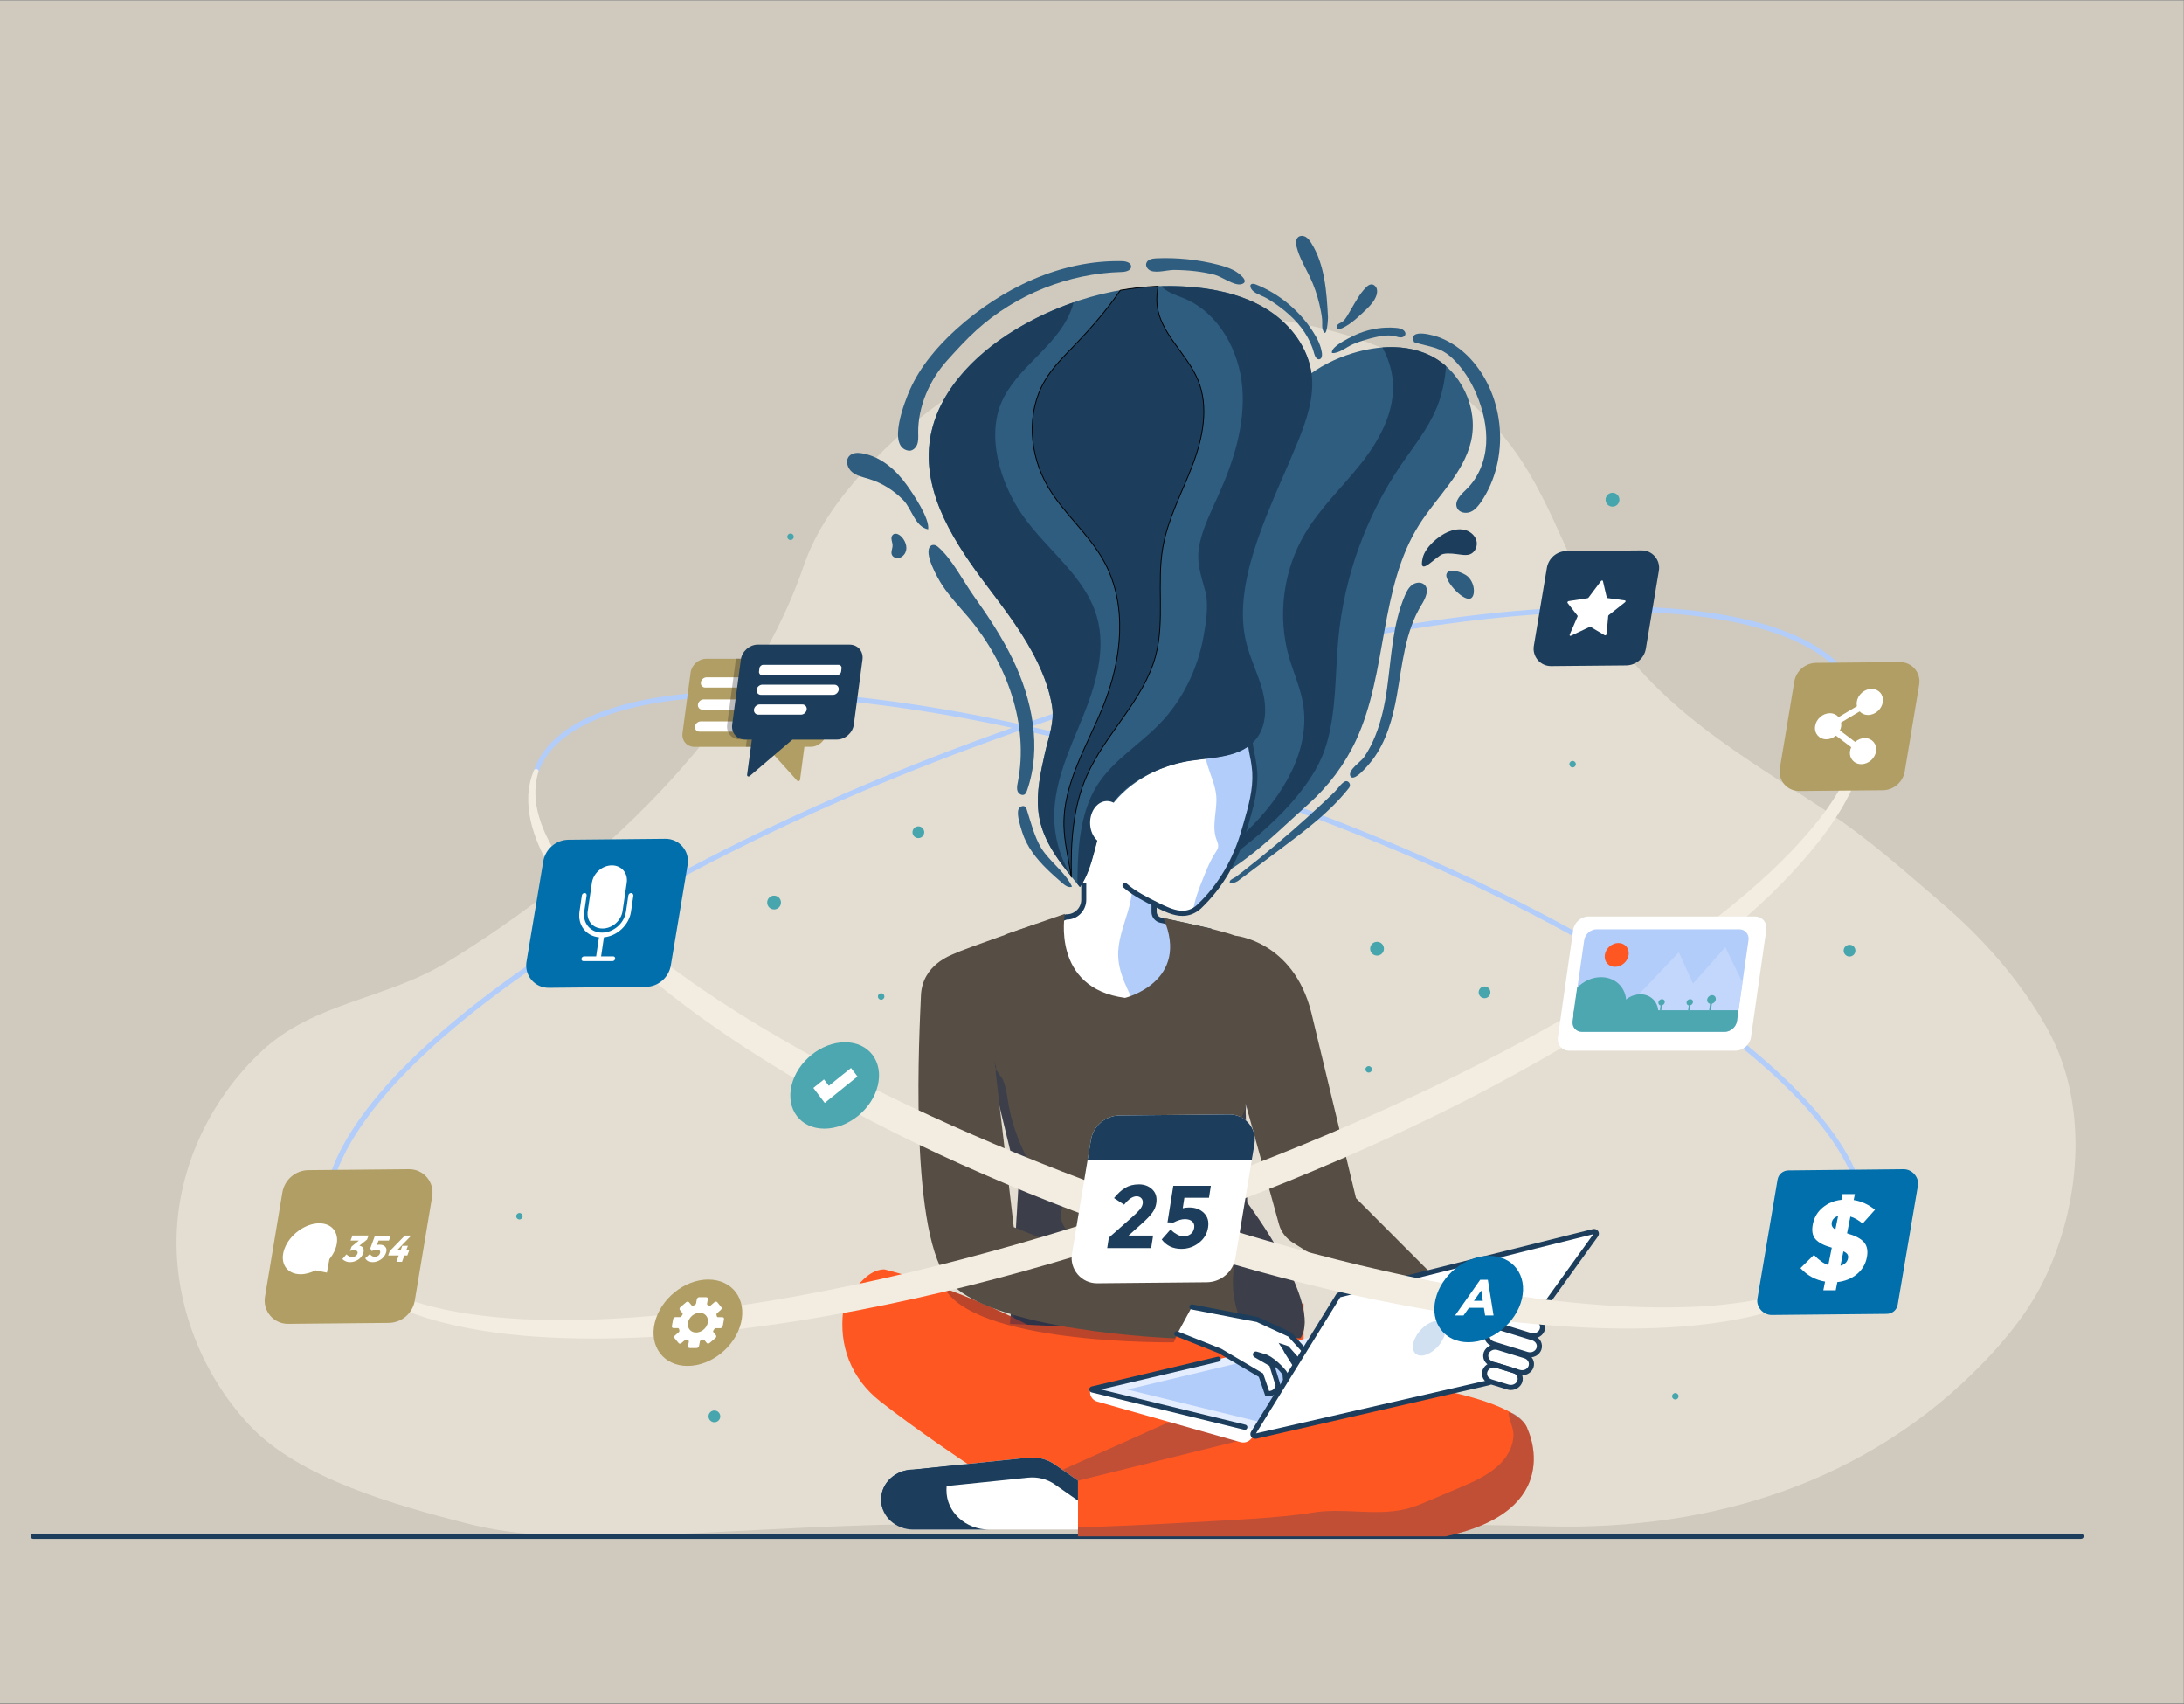 <?xml version="1.0" encoding="utf-8"?>
<!-- Generator: Adobe Illustrator 23.0.1, SVG Export Plug-In . SVG Version: 6.00 Build 0)  -->
<svg version="1.1" id="Layer_1" xmlns="http://www.w3.org/2000/svg" xmlns:xlink="http://www.w3.org/1999/xlink" x="0px" y="0px"
	 viewBox="0 0 2564.1 2000" style="enable-background:new 0 0 2564.1 2000;" xml:space="preserve">
<rect x="0" y="0" width="2564.1" height="2000" fill="#808080" stroke="none"/>
<style type="text/css">
	.st0{fill:#CFC9BE;}
	.st1{fill:#E4DED2;}
	.st2{fill:#B3CDFA;}
	.st3{fill:#47A5AD;}
	.st4{fill:#1C3E5C;}
	.st5{fill:#B19E64;}
	.st6{fill:#FFFFFF;}
	.st7{opacity:0.3;fill:#231F20;enable-background:new    ;}
	.st8{fill:#2F5D7F;}
	.st9{fill:#FF5722;}
	.st10{fill:#564E44;}
	.st11{opacity:0.3;fill:#2D3D64;enable-background:new    ;}
	.st12{fill:#E3EDFE;}
	.st13{opacity:0.3;fill:#191C3C;enable-background:new    ;}
	.st14{opacity:0.3;}
	.st15{fill:#001755;}
	.st16{fill:#D1E1F2;}
	.st17{fill:#1C3E5C;stroke:#000000;stroke-miterlimit:10;}
	.st18{fill:#F2ECE1;}
	.st19{fill:#C2D7FB;}
	.st20{fill:#4DA7B0;}
	.st21{fill:#016FAB;}
</style>
<g id="Bg">
	<rect y="0.5" class="st0" width="2563.8" height="1998.8"/>
</g>
<g id="Graphics">
	<path id="XMLID_703_" class="st1" d="M2175.5,973.7c-7.9-5.9-15.9-11.5-23.8-16.8c-103.5-68.9-211-126.4-275.5-238.2
		c-41.6-72-61-150.2-117.1-213.7c-123-139.4-345-162.5-513.3-105.5c-88.6,30-168.8,83.5-231.3,152.9
		c-30.7,34.1-56.3,69.1-71.1,112.2c-66.9,195-246.3,359.6-418.8,464.8c-71.4,43.6-155.8,46.8-217.2,104.2
		c-55.9,52.2-93,125.1-99.2,201.6c-7,86.5,25.7,174.7,84.9,237.8c58.6,62.4,171.4,93.5,253,114.6c67.5,17.5,138.3,17,207.5,14.5
		c116.9-4.3,235.8-13.6,352.9-13.2c236.9,0.9,474.6-3.4,711.4,2.6c192.3,4.8,375.8-51.7,512-193.6c28.5-29.7,54.4-62.5,71.9-99.8
		c42.4-90.2,50.3-205.6,0.7-292.7c-31.7-55.8-75.1-104.9-123.8-146.3C2246.1,1031.1,2210.9,999.9,2175.5,973.7z"/>
	<g>
		<path class="st2" d="M2182.5,1457.8c-0.3,0-0.7-0.1-1-0.2c-1.6-0.6-2.4-2.3-1.8-3.8c11.2-31.8,2-69.8-27.3-113.2
			c-28.7-42.4-75.3-87.9-138.5-135.1c-130.3-97.5-316.1-191.5-523.3-264.7c-207.2-73.3-410.8-117-573.4-123.1
			c-78.9-3-143.7,3.1-192.7,18c-50.1,15.3-81.2,39.1-92.4,70.8c-0.6,1.6-2.3,2.4-3.8,1.8c-1.6-0.6-2.4-2.3-1.8-3.8
			c23.4-66.1,126.7-99,291-92.9c163.2,6.1,367.4,50,575.2,123.4c207.7,73.5,394.2,167.8,524.9,265.6
			c131.7,98.5,191.3,189.1,167.9,255.2C2184.9,1457,2183.7,1457.8,2182.5,1457.8z"/>
	</g>
	<g>
		<path class="st2" d="M388.7,1457.8c-1.2,0-2.4-0.8-2.8-2c-26.9-76.1,41.9-180.5,193.8-294.1c151-112.9,366.2-221.8,606-306.6
			c239.9-84.8,475.7-135.4,664.1-142.5c189.5-7.1,308.7,30.9,335.6,106.9c0.6,1.6-0.3,3.3-1.8,3.8c-1.6,0.6-3.3-0.3-3.8-1.8
			c-13-36.8-49-64.4-107-82.1c-56.6-17.2-131.6-24.2-222.7-20.8c-187.8,7.1-423,57.5-662.3,142.2c-239.3,84.6-454,193.2-604.4,305.8
			c-73,54.6-126.9,107.2-160.1,156.2c-34,50.2-44.7,94.3-31.6,131.1c0.6,1.6-0.3,3.3-1.8,3.8C389.4,1457.7,389,1457.8,388.7,1457.8z
			"/>
	</g>
	<path class="st3" d="M1610.7,1255.1c0,2.1-1.7,3.8-3.8,3.8s-3.8-1.7-3.8-3.8s1.7-3.8,3.8-3.8S1610.7,1253,1610.7,1255.1z"/>
	<path class="st3" d="M1850.1,896.9c0,2.1-1.7,3.8-3.8,3.8s-3.8-1.7-3.8-3.8s1.7-3.8,3.8-3.8S1850.1,894.8,1850.1,896.9z"/>
	<path class="st3" d="M1970.7,1638.8c0,2.1-1.7,3.8-3.8,3.8s-3.8-1.7-3.8-3.8s1.7-3.8,3.8-3.8S1970.7,1636.7,1970.7,1638.8z"/>
	<path class="st3" d="M1038.3,1169.6c0,2.1-1.7,3.8-3.8,3.8c-2.1,0-3.8-1.7-3.8-3.8c0-2.1,1.7-3.8,3.8-3.8
		C1036.6,1165.8,1038.3,1167.5,1038.3,1169.6z"/>
	<path class="st3" d="M931.9,630c0,2.1-1.7,3.8-3.8,3.8c-2.1,0-3.8-1.7-3.8-3.8s1.7-3.8,3.8-3.8C930.2,626.1,931.9,627.9,931.9,630z
		"/>
	<path class="st3" d="M613.6,1427.5c0,2.1-1.7,3.8-3.8,3.8c-2.1,0-3.8-1.7-3.8-3.8c0-2.1,1.7-3.8,3.8-3.8S613.6,1425.4,613.6,1427.5
		z"/>
	<circle class="st3" cx="1616.7" cy="1113.5" r="8.1"/>
	<circle class="st3" cx="908.8" cy="1059.3" r="8.1"/>
	
		<ellipse transform="matrix(0.168 -0.986 0.986 0.168 996.17 2354.781)" class="st3" cx="1893.4" cy="587.1" rx="8.1" ry="8.1"/>
	<path class="st3" d="M1749.8,1164.7c0,3.8-3.1,6.9-6.9,6.9c-3.8,0-6.9-3.1-6.9-6.9s3.1-6.9,6.9-6.9
		C1746.7,1157.8,1749.8,1160.9,1749.8,1164.7z"/>
	<path class="st3" d="M2178.3,1115.8c0,3.8-3.1,6.9-6.9,6.9c-3.8,0-6.9-3.1-6.9-6.9s3.1-6.9,6.9-6.9
		C2175.2,1108.8,2178.3,1111.9,2178.3,1115.8z"/>
	<circle class="st3" cx="1078.2" cy="976.8" r="6.9"/>
	<path class="st3" d="M845.6,1662.4c0,3.8-3.1,6.9-6.9,6.9s-6.9-3.1-6.9-6.9s3.1-6.9,6.9-6.9S845.6,1658.6,845.6,1662.4z"/>
	<g id="XMLID_665_">
		<path class="st4" d="M2443.2,1806.2H39c-1.7,0-3-1.3-3-3s1.3-3,3-3h2404.3c1.7,0,3,1.3,3,3S2444.9,1806.2,2443.2,1806.2z"/>
	</g>
	<g id="XMLID_262_">
		<path id="XMLID_298_" class="st5" d="M979.8,789.3l-9.5,71c-1.2,9-9.4,16.2-18.4,16.2h-7.5l-2.2,16.6l-2.9,22
			c-0.2,1.7-2.5,2.5-3.4,1.2l-35.8-39.7h-84.7c-9,0-15.3-7.3-14.1-16.2l9.5-71c1.2-9,9.4-16.2,18.4-16.2h136.5
			C974.7,773,981,780.3,979.8,789.3z"/>
		<path id="XMLID_297_" class="st6" d="M912.4,807H828c-3.3,0-5.6-2.7-5.2-6l0,0c0.4-3.3,3.5-6,6.8-6H914c3.3,0,5.6,2.7,5.2,6l0,0
			C918.8,804.3,915.7,807,912.4,807z"/>
		<path id="XMLID_296_" class="st6" d="M909,832.9h-84.4c-3.3,0-5.6-2.7-5.2-6l0,0c0.4-3.3,3.5-6,6.8-6h84.4c3.3,0,5.6,2.7,5.2,6
			l0,0C915.3,830.2,912.3,832.9,909,832.9z"/>
		<path id="XMLID_295_" class="st6" d="M905.5,858.7h-84.4c-3.3,0-5.6-2.7-5.2-6l0,0c0.4-3.3,3.5-6,6.8-6h84.4c3.3,0,5.6,2.7,5.2,6
			l0,0C911.8,856,908.8,858.7,905.5,858.7z"/>
		<path id="XMLID_290_" class="st7" d="M965.7,773H864.1c-0.1,0.3-0.2,0.7-0.2,1l-10.2,76.4c-1.3,9.6,5.5,17.5,15.1,17.5h8l-1.1,8.6
			h24.4l6.3,7l18.2-15.5h42.8c1.5-2.3,2.7-4.9,3-7.7l9.5-71C981,780.3,974.7,773,965.7,773z"/>
		<path id="XMLID_274_" class="st4" d="M869.8,774.1l-10.2,76.4c-1.3,9.6,5.5,17.5,15.1,17.5h8l-2.4,17.8l-3.2,23.6
			c-0.2,1.8,1.9,2.7,3.3,1.3l50-42.7h52.2c9.6,0,18.5-7.8,19.8-17.5l10.2-76.4c1.3-9.6-5.5-17.5-15.1-17.5H889.6
			C880,756.6,871.1,764.4,869.8,774.1z"/>
		<path id="XMLID_268_" class="st6" d="M983,792.3h-88.4c-2.2,0-3.7-1.8-3.5-4l0.5-4c0.3-2.2,2.3-4,4.5-4h88.4c2.2,0,3.7,1.8,3.5,4
			l-0.5,4C987.2,790.5,985.2,792.3,983,792.3z"/>
		<path id="XMLID_267_" class="st6" d="M977.9,815.6h-84.4c-3.3,0-5.6-2.7-5.2-6l0,0c0.4-3.3,3.5-6,6.8-6h84.4c3.3,0,5.6,2.7,5.2,6
			l0,0C984.2,812.9,981.2,815.6,977.9,815.6z"/>
		<path id="XMLID_266_" class="st6" d="M940.3,838.8h-49.9c-3.3,0-5.6-2.7-5.2-6l0,0c0.4-3.3,3.5-6,6.8-6h49.9c3.3,0,5.6,2.7,5.2,6
			l0,0C946.6,836.2,943.6,838.8,940.3,838.8z"/>
	</g>
	<g id="XMLID_224_">
		<path id="XMLID_232_" class="st4" d="M1909.3,781l-88.2,0.8c-12.7,0.1-22.4-11.3-20.3-23.8l15.3-91.5c1.9-11.3,11.6-19.6,23-19.7
			l88.2-0.8c12.7-0.1,22.4,11.3,20.3,23.8l-15.3,91.5C1930.5,772.5,1920.8,780.8,1909.3,781z"/>
		<path id="XMLID_225_" class="st6" d="M1907.8,706.9c1-0.7,0.9-2-0.1-2.2l-20.6-2.8c-0.2,0-0.3-0.1-0.4-0.2l0,0
			c-0.2-0.1-0.3-0.3-0.3-0.5l-2.7-11.4l0,0l-1.8-7.8c-0.2-0.9-1.6-0.9-2.3,0l-14.6,19.4c-0.3,0.4-0.7,0.6-1.1,0.7l-22.2,3.4
			c-1.1,0.2-1.9,1.5-1.3,2.2l7.8,10l0,0l3.8,4.8c0.2,0.3,0.3,0.7,0.1,1.1l-6.4,14.8l0,0l-0.3,0.6l-2.5,5.8c-0.3,0.8,0.1,1.4,0.8,1.5
			c0.2,0,0.5,0,0.8-0.2l21.8-10.3c0.4-0.2,0.9-0.2,1.2,0l16.5,9.8c0.8,0.5,2.1-0.3,2.2-1.4l1.9-21.2c0-0.4,0.3-0.8,0.7-1.1
			L1907.8,706.9z"/>
	</g>
	<g>
		<path class="st8" d="M1285.2,949.5c-1.2,35,6.9,67.7,35.4,82.4c21.1,10.9,55.1,14.1,77.6,9c23.8-5.4,45.2-18.5,64.7-33.2
			c25.9-19.4,49.2-42.5,73.2-63.9c23.5-20.9,42.7-46.6,56-75.1c37.2-80.2,26.9-178.6,74.3-253.2c20.6-32.5,51.8-59.8,60.6-97.3
			c9.2-39.3-11.9-83.6-48.3-101.1c-28-13.5-61.3-11.6-91.1-2.4c-20.3,6.3-39.7,15.8-55.9,29.6c-25.7,21.9-41.7,53.1-52.5,85
			c-10.9,31.9-17.2,65.2-27.2,97.4c-13.9,44.6-35.3,87.5-67.8,121.1c-17.5,18.1-38.1,33.4-53.1,53.7c-10.8,14.8-18.3,31.7-24.7,48.9
			C1297.8,873.8,1286.4,912.9,1285.2,949.5z"/>
		<path class="st4" d="M1687,478c6.2-15.4,9.5-31.7,10.7-48.3c-5.7-5-12-9.3-18.9-12.6c-17.3-8.3-36.6-10.8-55.8-9.3
			c6.6,12.3,11,25.5,12.2,39.4c2.9,35.2-15.3,68.8-37.1,96.6c-21.9,27.7-48.1,52.2-66.1,82.6c-25.6,43.1-32.5,96.9-18.6,145.1
			c5.1,17.7,12.8,34.6,16.1,52.7c10.2,56.1-24.1,111.1-65.1,150.7c-20.5,19.8-43.2,37.7-60.2,60.6c-1.2,1.6-2.3,3.2-3.4,4.8
			c4-1,7.9-2.2,11.7-3.6c2.2-2.6,4.5-5,6.8-7.4c19.9-20.4,44-36.4,65.2-55.4c28.8-25.8,60.9-61.1,72.3-98.5
			c12.3-40.3,10.6-83.3,14.4-124.9c6.7-72.8,32.2-143.7,73.2-204.1C1659.5,524.1,1676.9,502.9,1687,478z"/>
		<path class="st6" d="M1354.9,1070.4v-51.6h-82.6v37.3c0,11.2-9.2,20.3-20.5,20.1l0,0l-44.5,16.1l54.6,144.5l144.2,14.1l12.7-158.6
			l-56.3-12.4C1358.2,1079,1354.9,1075,1354.9,1070.4z"/>
		<path class="st2" d="M1418.9,1092.4l-56.3-12.4c-4.5-1-7.7-5-7.7-9.6v-51.6h-29.5c6.8,16,3.6,34.6-1.3,51.3
			c-5.1,17.4-12.1,34.7-11.3,52.8c1.2,27.8,20,51.4,28.3,77.9c4,12.9,5.7,26.7,12.4,38.3c1.5,2.6,3.3,5,5.4,7.2l35.9,3.5
			c2.8-2.6,5.2-5.8,7.4-8.9c1.9-2.8,3.8-5.6,5.5-8.5L1418.9,1092.4z"/>
		<g>
			<path class="st4" d="M1409,1254.2l-149.1-14.6l-56.4-149.1l47.9-17.4h0.6c4.6,0.1,9-1.7,12.3-4.9c3.3-3.2,5.1-7.6,5.1-12.2v-40.3
				h88.6v54.6c0,3.2,2.3,6,5.4,6.7l58.8,12.9L1409,1254.2z M1264.2,1234.1l139.3,13.6l12.2-152.9L1362,1083
				c-5.8-1.3-10.1-6.6-10.1-12.5v-48.6h-76.6v34.3c0,6.2-2.5,12.1-6.9,16.5c-4.3,4.3-10,6.6-16,6.6l-41.2,14.9L1264.2,1234.1z"/>
		</g>
		<rect x="1190.4" y="1530" class="st9" width="340.1" height="188.5"/>
		<path class="st10" d="M1366,1077.6c0,0,62.8,12.7,84.1,20.6c0,0,68.1,5.9,89.4,90.1l52.5,218l110.7,111l-42.6,30l-142.1-88.7
			c-8.1-5.1-14-12.7-16.4-21.5l-39.2-141.8l1.8,116.2c0,0,89.4,118.8,62.5,159.3l-340.7-17l9.9-163.2l-38.3-158l22.7-135.8
			l69.9-24.2c0,0-16.3,87.1,70.6,98.6C1321,1171.3,1398,1152.1,1366,1077.6z"/>
		<path class="st9" d="M1136.4,1718.5c0,0-57.7-38.2-103-73.7c-34.3-26.9-48.7-65.6-43.4-106.8l0.4-1.5c0,0,19.6-46.6,48-46.6
			c0,0,174.8,41.6,302.5,155.9l215,64.7l-398.3,47L1136.4,1718.5z"/>
		<polygon class="st11" points="1218.8,1737.9 1218.8,1750.3 1556,1710.5 1454.6,1680 1387.4,1662.4 		"/>
		<path class="st9" d="M1702.8,1633.8c0,0,83.8,16.7,90.8,44.1c0,0,46.1,95-96.5,125.3h-431.5v-65.3L1471,1687L1702.8,1633.8z"/>
		<path class="st11" d="M1793.7,1677.9c-2-7.8-13.8-20.1-22.5-20.1c0.1,9.1,5.9,17.3,5.7,26.8c-0.3,12.2-6.5,24.2-15.3,33.1
			c-13.3,13.5-31.7,21.5-49.7,29.1c-10.8,4.6-21.6,9.2-32.5,13.8c-9.9,4.2-19.9,8.5-30.5,10.9c-35.1,7.9-72.1-2.1-107.6,3.8
			c-21.8,3.6-44,5.3-66.1,7c-17.3,1.3-209.7,12.6-209.7,9.2c0,0.1,0,11.7,0,11.7h431.6C1839.8,1772.8,1793.7,1677.9,1793.7,1677.9z"
			/>
		<path class="st6" d="M1265.6,1737.9l-27.3-19.1c-8.9-6.2-20-9-31.1-7.9l-134.9,13.9c-20.8,0-37.7,15.5-37.8,34.6v1
			c-0.1,19.2,16.9,34.8,37.8,34.8h193.3V1737.9z"/>
		<path class="st4" d="M1238.3,1718.8c-8.9-6.2-20-9-31.1-7.9l-134.9,13.9c-20.8,0-37.7,15.5-37.8,34.6v1c0,4,0.9,7.8,2.2,11.3
			c5.1-13.6,19-23.5,35.6-23.5l134.9-13.9c11.1-1.1,22.2,1.7,31.1,7.9l27.3,19.1v-23.5L1238.3,1718.8z"/>
		<path class="st4" d="M1111.2,1749.1v-1.4c0-10.5,3.9-20.2,10.4-27.9l-49.3,5.1c-20.8,0-37.7,15.5-37.8,34.6v1
			c-0.1,19.2,16.9,34.8,37.8,34.8h89.1C1133.6,1795.3,1111.1,1774.6,1111.2,1749.1z"/>
		<polygon class="st12" points="1279.8,1630.9 1553.8,1566.2 1650.1,1645.9 1471,1687 		"/>
		<polygon class="st2" points="1323.5,1630.9 1575.8,1570.8 1650.1,1641.8 1504.6,1675.2 		"/>
		<path class="st6" d="M1476.1,1678.8l-196.3-47.9v3.5c0,4.9,3.5,9.3,8.6,10.7l167.8,47.5c4.8,1.4,10-0.3,12.9-4.2L1476.1,1678.8z"
			/>
		<path class="st13" d="M1190.4,1546.8c-29.8-14.6-57.8-26-81.5-34.7c0.8,1.3,1.6,2.7,2.5,3.9c45,62.7,266.6,59.5,266.6,59.5
			l13.9-27.9l-18.4-17.6h-183L1190.4,1546.8L1190.4,1546.8z"/>
		<path class="st6" d="M1473.1,906.4c0-0.8-0.1-1.6-0.2-2.4c-0.6-7.6-2.1-15.1-3.7-22.5c-1.1-5.2-1.6-17.7-5.5-21.6
			c-3.7-3.6-17-4-22.1-4.6c-8.4-1-17-1.2-25.5-0.7c-12.9,0.8-25.7,3.4-38.3,6.1c-11.7,2.5-23.4,5.1-34.9,8.3
			c-20.1,5.6-39.8,13.4-55.7,26c-15.9,12.6-27.6,30.5-28.5,49.8c-0.7,17,1.6,85.5,8.3,89.8c5.9,3.7,48.5,0.3,53.6,4.7
			c11.2,9.7,25.1,16.6,38.5,23.3c16.7,8.4,33.6,15.5,48.6,1.3c26.8-25.4,43.6-56.7,53.1-90.5
			C1467.1,951.4,1474.3,929.4,1473.1,906.4z"/>
		<path class="st2" d="M1473.1,906.4c0-0.8-0.1-1.6-0.2-2.4c-0.6-7.6-2.1-15.1-3.7-22.5c-1.1-5.2-1.6-17.7-5.5-21.6
			c-3.7-3.6-17-4-22.1-4.6c-4-0.5-8-0.8-12-0.9l-10.9,9.3c-6,10.5-4.4,23.7-0.8,35.3c3.6,11.6,8.9,22.8,10,34.9
			c1.5,17.1-5.7,35.1,0.2,51.2c1,2.8,2.4,5.6,2.1,8.6c-0.3,2.7-1.9,5-3.4,7.3c-5.9,9-9.9,19-13.9,28.9
			c-5.1,12.6-10.3,25.8-12.2,39.1c2.4-1.3,4.8-2.9,7.2-5.2c26.8-25.4,43.6-56.7,53.1-90.5C1467.1,951.4,1474.3,929.4,1473.1,906.4z"
			/>
		<g>
			<path class="st4" d="M1388.3,1075c-10.9,0-21.7-5.4-30.4-9.7l-0.9-0.5c-13.3-6.6-27-13.5-38.2-23.3c-1.2-1.1-1.4-3-0.3-4.2
				c1.1-1.3,3-1.4,4.2-0.3c10.6,9.3,24,16,37,22.4l0.9,0.5c16.9,8.4,31.9,14.4,45.2,1.8c24.6-23.3,42.2-53.2,52.3-89.1
				c0.7-2.4,1.4-4.8,2.1-7.2c5.5-19.1,11.1-38.8,10-58.8c0-0.8-0.1-1.6-0.2-2.3c-0.6-7.6-2.1-15.1-3.6-22.1
				c-0.3-1.5-0.6-3.5-0.9-5.7c-0.6-4.6-1.6-12.3-3.8-14.4c-2.3-2.2-12.1-3-16.8-3.4c-1.4-0.1-2.7-0.2-3.6-0.3
				c-8.3-1-16.6-1.2-24.9-0.7c-12.5,0.8-24.5,3.2-37.8,6c-10.6,2.2-22.9,4.9-34.8,8.3c-23.8,6.7-41.1,14.8-54.7,25.5
				c-16.6,13.2-26.6,30.5-27.3,47.6c-0.1,1.7-1.4,2.9-3.1,2.9c-1.7-0.1-2.9-1.5-2.9-3.1c0.8-18.8,11.6-37.8,29.6-52
				c14.2-11.2,32.2-19.7,56.8-26.6c12-3.4,24.4-6.1,35.1-8.3c13-2.8,25.8-5.3,38.7-6.1c8.6-0.5,17.4-0.3,26,0.7
				c0.9,0.1,2.1,0.2,3.4,0.3c8.8,0.8,16.9,1.7,20.4,5.1c3.6,3.5,4.6,11.1,5.5,17.9c0.3,2,0.5,3.9,0.8,5.2c1.6,7.2,3.2,15,3.8,22.9
				c0.1,0.8,0.1,1.6,0.2,2.5c1.2,21-4.7,41.2-10.3,60.8c-0.7,2.4-1.4,4.8-2,7.2c-10.4,36.9-28.6,67.8-53.9,91.9
				C1402.9,1072.6,1395.5,1075,1388.3,1075z"/>
		</g>
		<g>
			<g class="st14">
				<path class="st15" d="M1464.3,1411.5l-1.6-102.5c-3-4.5,2.9-9.3-0.2-13.7c-0.1,16.7-18.4,32.9-30.7,45.2
					c-12.3,12.3-27.4,21.9-41.8,32.1c-7.9,5.6-16.5,14-13.4,22.7c2.2,6.1,9.5,9.4,16.4,10.4c6.9,0.9,14,0.2,20.9,1.4
					c20.6,3.6,33.1,23.9,35.5,43.1s-2.3,38.5-1.9,57.8c0.4,20.2,6.5,40.2,17.6,57.6l3.1,2.2l58.5,2.9
					C1553.8,1530.3,1464.3,1411.5,1464.3,1411.5z"/>
			</g>
		</g>
		<g>
			<g class="st14">
				<path class="st15" d="M1169,1243.7c-2.6,3.7-1.6,7.6,0.6,11.5C1170,1251.3,1166.4,1247.3,1169,1243.7z"/>
			</g>
			<g class="st14">
				<path class="st15" d="M1330.2,1561c8.6-12,8.9-28.3,5.5-42.7c-3.6-15.2-11.1-30.2-24.2-40.1c-11.9-9-27.2-13-40.7-19.9
					s-26.1-18.8-25.2-32.9c0.5-7.6,4.9-15.2,2.3-22.4c-2.9-8.2-13-11.6-20.9-16.3c-14.3-8.6-19.3-22.8-25.6-36.4
					c-7.9-17-13.7-34.3-17.1-52.6c-1.8-9.8-2.6-20.7-6.7-30c-1.7-3.8-5.7-8.1-8.3-12.6c-0.1,0.8-0.3,1.5-0.8,2.2
					c0,0-0.1,8.1-0.3,19.8l27.5,113.5l-9.9,163.2L1330.2,1561z"/>
			</g>
		</g>
		<path class="st6" d="M1387.4,1530l68.9,14.8c2.7,0.6,5.2,1.6,7.4,3.2l34.6,23.7c5.4,3.7,9.7,8.7,12.2,14.5l10.9,17.2l5,33.4l0,0
			c-6.2,4.6-15.4,0.9-16.1-6.3l-1.6-17.8c-3-5.6-17.8-19.3-24.5-20.4l-14.6-4.5l23.2,13.5l7.9,25.4c-2.2,6.3-5,9-12.8,9.3l-7.5-21.8
			l-48.1-28.3l-66.2-26.4L1387.4,1530z"/>
		<path class="st10" d="M1216.4,1084.5c0,0-84.7,29.3-95.5,34.6c-4,1.9-38.3,13.1-39.7,49.6c-1.4,36.6-14.7,268.9,30.3,331.6
			s267.8,70.5,267.8,70.5l24.1-44.4l-213.2-86.1l-23.8-203.7L1216.4,1084.5z"/>
		<path class="st8" d="M1219.1,952.9c-2.6-23.1,2.6-46.6,7.7-69.5c4.2-18.4,11.3-35.7,8.3-54.5c-2.8-17.5-8.9-34.4-16.5-50.3
			c-15.6-32.9-38.1-62.1-60-91.1c-37.1-49.1-74.3-105.6-67.5-166.7c6.4-57.7,51.5-104.1,101.2-134.1
			c62.8-37.8,137.4-56.7,210.4-49.6c30.6,3,61.3,10.7,87,27.5s45.9,43.7,49.8,74.1c3.4,26.7-5.6,53.4-15.7,78.4
			c-20,49.6-44.6,97.6-57.4,149.5c-7,28.5-10.4,58.6-3.4,87.1c4.7,19.3,14,37.3,19,56.6c4.9,19.3,4.8,41.6-7.7,57
			c-17.3,21.4-49.1,21.2-76.4,25.3c-33.4,5-67.4,22-89.2,48.1c-24.2,29-20.4,70.3-41,100.3c-19.4-23.8-40.7-48.3-47.2-79.3
			C1219.9,958.9,1219.5,955.9,1219.1,952.9z"/>
		<path class="st4" d="M1694.4,650.2c-8.1,1.7-29.8,29.1-24.1,4.6c3-12.6,18-25.4,29.4-30.4c6.1-2.6,12.9-4,19.3-2.6
			c6.5,1.4,12.4,6.1,14.3,12.4c1.9,6.3-1.3,14.1-7.5,16.4c-3.3,1.2-7,0.9-10.6,0.4C1708.3,650.2,1701.2,648.8,1694.4,650.2z"/>
		<path class="st6" d="M1475,1548.4l39.2,17.9l21.9,24.2c2.1,2.4,2.3,5.9,0.5,8.5l0,0c-2.5,3.5-7.7,3.8-10.6,0.5l-15.2-17
			l-72.7-32.1L1475,1548.4z"/>
		<g>
			<path class="st4" d="M1520.2,1641.8c-1.9,0-3.8-0.4-5.6-1.2c-4.2-1.9-6.9-5.6-7.3-9.9l-1.6-17.2c-1.5-2.4-5.1-6.3-9.1-9.8l7.1,23
				l-0.3,0.9c-2.4,6.7-5.8,10.9-15.5,11.3l-2.2,0.1l-7.8-22.9l-46.9-27.7l-50.5-20.1c-1.5-0.6-2.3-2.4-1.7-3.9
				c0.6-1.5,2.4-2.3,3.9-1.7l51,20.3l0.2,0.1l49,28.9l7.1,20.7c4.4-0.6,6.1-2.3,7.6-6.2l-7.2-23.3l-17.7-10.3
				c-1.6-0.9-2.2-2.9-1.5-4.5c0.7-1.7,2.6-2.5,4.3-2l9.5,2.9c8.1,1.6,23.3,16.1,26.4,21.9l0.3,0.5l1.7,18.4c0.2,2.2,1.6,4,3.8,5
				c2,0.9,4.2,0.9,6.1,0.1l-4.6-30.7l-10.8-17.1c-0.6-1.4-1.4-2.8-2.2-4.1l-4.6-7.1l11.5,3.8l15.7,17.6c0.8,0.9,1.9,1.3,3.1,1.3
				c1.2-0.1,2.3-0.7,2.9-1.8c0.9-1.4,0.7-3.4-0.5-4.7l-21.3-23.6l-37.2-17.2c-2.6-0.5-17-3.2-19.5-3.7l-57-11
				c-1.6-0.3-2.7-1.9-2.4-3.5s1.9-2.7,3.5-2.4l57,11c2.7,0.6,19.6,3.7,19.8,3.8l0.4,0.1l39,18.1l22.1,24.5c3,3.3,3.5,8.3,1.2,11.9
				c-1.7,2.6-4.4,4.3-7.5,4.5c-2.9,0.2-5.7-0.8-7.7-2.8l0.2,0.4l5.3,35.8l-1.4,1.1C1525.9,1640.9,1523.1,1641.8,1520.2,1641.8z"/>
		</g>
		<path class="st6" d="M1471.4,1681.9l99.7-161c0.4-0.6,0.9-1,1.6-1.2l298.1-74.3c2.4-0.6,4.3,1.8,3,3.7l-124.4,172.5
			c-0.4,0.6-1,1-1.6,1.1l-273.4,62.8C1472.1,1686.1,1470.2,1683.8,1471.4,1681.9z"/>
		<g>
			<path class="st4" d="M1473.7,1688.7c-1.9,0-3.6-0.9-4.7-2.4c-1.3-1.8-1.4-4.1-0.2-5.9l99.7-161c0.8-1.2,2-2.1,3.4-2.5l298.1-74.3
				c2.4-0.6,4.8,0.3,6.2,2.2c1.3,1.8,1.3,4.2,0.1,6.1l-124.4,172.6c-0.7,1.1-2,1.9-3.4,2.3l-273.4,62.8
				C1474.6,1688.6,1474.2,1688.7,1473.7,1688.7z M1473.9,1683.5L1473.9,1683.5L1473.9,1683.5L1473.9,1683.5z M1573.5,1522.6
				l-98.9,159.8l272.5-62.5l123.5-171.3L1573.5,1522.6z M1471.4,1681.9L1471.4,1681.9L1471.4,1681.9z M1747,1620
				C1747,1620,1746.9,1620,1747,1620L1747,1620z"/>
		</g>
		<path class="st6" d="M1796.5,1567.4l-34.4-10.6c-5.8-1.8-8.9-7.5-7-12.9l0,0c1.9-5.3,8.2-8.2,14-6.4l34.4,10.6
			c5.8,1.8,8.9,7.5,7,12.9l0,0C1808.6,1566.3,1802.3,1569.1,1796.5,1567.4z"/>
		<path class="st6" d="M1792.7,1589.7l-39.6-12.2c-5.8-1.8-8.9-7.5-7-12.9l0,0c1.9-5.3,8.2-8.2,14-6.4l39.6,12.2
			c5.8,1.8,8.9,7.5,7,12.9l0,0C1804.8,1588.6,1798.5,1591.5,1792.7,1589.7z"/>
		<path class="st6" d="M1783.4,1610.7l-31.6-9.7c-5.8-1.8-8.9-7.5-7-12.9l0,0c1.9-5.3,8.2-8.2,14-6.4l31.6,9.7
			c5.8,1.8,8.9,7.5,7,12.9l0,0C1795.5,1609.6,1789.2,1612.5,1783.4,1610.7z"/>
		<path class="st6" d="M1770.2,1628l-19.8-6.1c-5.8-1.8-8.9-7.5-7-12.9l0,0c1.9-5.3,8.2-8.2,14-6.4l19.8,6.1c5.8,1.8,8.9,7.5,7,12.9
			l0,0C1782.3,1626.9,1776,1629.8,1770.2,1628z"/>
		<g>
			<path class="st4" d="M1800,1570.9c-1.4,0-2.9-0.2-4.3-0.7l0,0l-34.4-10.6c-3.7-1.1-6.7-3.7-8.4-6.9c-1.5-3.1-1.7-6.6-0.6-9.8
				c2.5-6.8,10.4-10.5,17.7-8.3l34.4,10.6c3.7,1.1,6.7,3.7,8.4,6.9c1.5,3.1,1.7,6.6,0.6,9.8
				C1811.4,1567.4,1805.9,1570.9,1800,1570.9z M1797.4,1564.5c4.3,1.3,8.9-0.7,10.3-4.6c0.6-1.7,0.5-3.5-0.3-5.1
				c-0.9-1.8-2.6-3.2-4.7-3.9l-34.4-10.6c-4.3-1.3-8.9,0.7-10.3,4.6c-0.6,1.7-0.5,3.5,0.3,5.1c0.9,1.8,2.6,3.2,4.7,3.9
				L1797.4,1564.5L1797.4,1564.5z"/>
		</g>
		<g>
			<path class="st4" d="M1796.2,1593.2c-1.4,0-2.9-0.2-4.3-0.7l0,0l-39.6-12.2c-3.7-1.1-6.7-3.7-8.4-6.9c-1.5-3.1-1.7-6.6-0.6-9.8
				c2.5-6.8,10.4-10.5,17.7-8.3l39.6,12.2c3.7,1.1,6.7,3.7,8.4,6.9c1.5,3.1,1.7,6.6,0.6,9.8
				C1807.6,1589.7,1802.1,1593.2,1796.2,1593.2z M1793.6,1586.8c4.3,1.3,8.9-0.7,10.3-4.6c0.6-1.7,0.5-3.5-0.3-5.1
				c-0.9-1.8-2.6-3.2-4.7-3.9l-39.6-12.2c-4.3-1.3-8.9,0.7-10.3,4.6c-0.6,1.7-0.5,3.5,0.3,5.1c0.9,1.8,2.6,3.2,4.7,3.9
				L1793.6,1586.8L1793.6,1586.8z"/>
		</g>
		<g>
			<path class="st4" d="M1786.9,1614.2c-1.4,0-2.9-0.2-4.3-0.7l0,0l-31.6-9.7c-3.7-1.1-6.7-3.7-8.4-6.9c-1.5-3.1-1.7-6.6-0.6-9.8
				c2.5-6.8,10.4-10.5,17.7-8.3l31.6,9.7c3.7,1.1,6.7,3.7,8.4,6.9c1.5,3.1,1.7,6.6,0.6,9.8
				C1798.3,1610.7,1792.8,1614.2,1786.9,1614.2z M1784.3,1607.8c4.3,1.3,8.9-0.7,10.3-4.6c0.6-1.7,0.5-3.5-0.3-5.1
				c-0.9-1.8-2.6-3.2-4.7-3.9l-31.6-9.7c-4.3-1.3-8.9,0.7-10.3,4.6c-0.6,1.7-0.5,3.5,0.3,5.1c0.9,1.8,2.6,3.2,4.7,3.9L1784.3,1607.8
				L1784.3,1607.8z"/>
		</g>
		<g>
			<path class="st4" d="M1773.7,1631.5c-1.4,0-2.9-0.2-4.3-0.7l-19.8-6.1c-3.7-1.1-6.7-3.7-8.4-6.9c-1.5-3.1-1.7-6.6-0.6-9.8
				c2.5-6.8,10.4-10.5,17.7-8.3l19.8,6.1c3.7,1.1,6.7,3.7,8.4,6.9c1.5,3.1,1.7,6.6,0.6,9.8C1785.1,1628,1779.6,1631.5,1773.7,1631.5
				z M1771.1,1625.1c4.3,1.3,8.9-0.7,10.3-4.6c0.6-1.7,0.5-3.5-0.3-5.1c-0.9-1.8-2.6-3.2-4.7-3.9l-19.8-6.1
				c-4.3-1.3-8.9,0.7-10.3,4.6c-0.6,1.7-0.5,3.5,0.3,5.1c0.9,1.8,2.6,3.2,4.7,3.9L1771.1,1625.1z"/>
		</g>
		<path class="st16" d="M1694.6,1570.8c-5.2,11.2-16.9,20.3-26.1,20.3c-9.2,0-12.4-9.2-7.2-20.4c5.2-11.2,16.9-20.3,26.1-20.3
			C1696.6,1550.5,1699.8,1559.6,1694.6,1570.8z"/>
		<path class="st4" d="M1258.7,360.9c0.7-2,1.3-4,1.8-6c-23.7,8.2-46.6,18.9-68,31.9c-49.7,30-94.8,76.4-101.2,134.1
			c-6.8,61.1,30.4,117.6,67.5,166.7c21.9,29,44.4,58.1,60,91.1c7.6,15.9,13.7,32.8,16.5,50.3c3,18.8-4.2,36.1-8.3,54.5
			c-5.2,22.8-10.4,46.4-7.7,69.5c0.3,3,0.8,5.9,1.4,8.9c5.5,26.3,21.6,47.8,38.2,68.3c-0.7-1.1-1.4-2.3-2.1-3.4
			c-12.4-20.5-19-44.3-19.1-68.3c-0.1-40.6,18-78.7,33.3-116.3s28-79.3,16.8-118.3c-13.6-47.3-58.1-77.9-86.5-118
			c-26.6-37.6-45.6-96.7-22.4-140.1C1199.6,426.6,1243.9,404,1258.7,360.9z"/>
		<path class="st4" d="M1463.1,753.8c-7-28.5-3.6-58.6,3.4-87.1c0.6-2.4,1.2-4.8,1.9-7.2c0.1-0.4,0.2-0.9,0.4-1.3
			c0.6-2.3,1.3-4.7,2-7c0.1-0.4,0.2-0.8,0.4-1.2c1.5-4.9,3-9.8,4.6-14.6c0.1-0.3,0.2-0.5,0.3-0.8c0.8-2.5,1.7-4.9,2.6-7.4
			c0-0.1,0-0.1,0.1-0.2c9.7-27.4,21.7-54.2,33.3-81c0.3-0.6,0.5-1.2,0.8-1.8c3.8-9,7.6-17.9,11.3-26.9c10.1-25,19.1-51.7,15.7-78.4
			c-3.9-30.5-24.1-57.3-49.8-74.1s-56.5-24.5-87-27.5c-13.1-1.3-26.3-1.7-39.5-1.3c1.6,1.8,3.4,3.3,5.4,4.6
			c6.6,4.5,14.5,6.7,21.9,9.9c40.1,17.2,64.1,61.1,67.6,104.6s-10.3,86.6-28.2,126.4c-8.1,18-17,35.7-21.5,54.9
			c-5.2,22.4,0.7,36.6,6.2,57.4c4.4,16.7,0.7,38.5-2.4,55.2c-7.1,37.4-24.6,73.1-51.1,100.5c-22.8,23.6-52,41.2-70.9,68.4
			c-21.8,31.5-25.1,74.1-25.6,111.2c0,2.8,0,5.6,0,8.5c1,1.2,2,2.4,3,3.6c17.4-25.2,17.4-58.5,31.4-85.6c1.2-2.7,2.5-5.4,4-8
			c16-27.9,53.5-46.2,85.3-53c3.2-0.7,6.4-1.3,9.5-1.7c27.2-4.1,59.1-3.8,76.4-25.3c12.5-15.5,12.7-37.8,7.7-57
			C1477.1,791.2,1467.8,773.2,1463.1,753.8z"/>
		<ellipse class="st6" cx="1299.7" cy="965.7" rx="19.9" ry="25.5"/>
		<path class="st17" d="M1400.1,545.8c12.1-31.9,19.4-68.1,6.4-99.6c-12.9-31.4-44.8-55-48.1-88.8c-0.7-7.2,0-14.3,1.3-21.4
			c-14.9,0.6-29.7,2.2-44.4,4.7c-15.7,23.1-34.6,44.7-53.9,64.7c-12.5,13-25.5,25.8-34.7,41.4c-22.1,37.4-18.4,86.8,3.5,124.3
			c18.5,31.6,48.2,55.6,65.9,87.7c28.1,51,21.1,114.9-0.5,169c-18.5,46.4-47.6,91.3-46.5,141.3c0.4,20,5.8,39.9,8.4,59.7
			c0.1,0.1,0.2,0.3,0.3,0.4c-0.9-40.7,1.8-81.5,18-118.4c21.9-49.9,67-88.6,81-141.3c10.9-41.3,1-85.5,8.5-127.5
			C1371.3,608.2,1388,577.7,1400.1,545.8z"/>
		<path class="st8" d="M1111.6,423.5c11.2-12.5,22.5-24.9,34.9-36.1c46.3-41.9,107.9-66.5,170.4-68.2c4.8-0.1,11.2-1.7,11.1-6.5
			c-0.1-4.5-6-6.1-10.5-6.2c-72.1-1.6-141.8,31.9-195.2,80.3c-21.9,19.9-41.9,43.3-54,70.6c-5.6,12.6-27.4,67-1.9,71.5
			c4.5,0.8,8.8-2.9,10.4-7.2s1.3-9,1.2-13.6C1077.6,477.3,1091.3,446.2,1111.6,423.5z"/>
		<path class="st8" d="M1426.4,322.6c7.9,2.1,22.7,13.1,30.9,11c10.9-2.8-2.9-13.3-8.9-16.4c-5.8-3-12-4.9-18.3-6.5
			c-23.7-6.1-48.3-8.6-72.8-7.5c-4.6,0.2-10.1,1.3-11.5,5.7c-1.2,3.7,1.9,7.7,5.6,9c7.5,2.6,19-1.1,27-1.1
			C1394.4,316.9,1411.5,318.6,1426.4,322.6z"/>
		<path class="st8" d="M1064.4,569c-12.7-17.7-30.4-33.1-51.9-36.9c-5.4-1-11.6-0.9-15.4,3.1c-4.9,5.2-2.3,14.3,3.2,18.8
			c5.5,4.6,12.8,6,19.7,8.1c15.5,4.7,29.6,13.6,40.8,25.2c9.5,9.8,13.7,31.3,28.9,34C1091.6,608.5,1072.3,580,1064.4,569z"/>
		<path class="st8" d="M1059.1,653.2c13.9-10.7-4.8-33.8-11.5-24.8c-2.4,3.2,0.2,7.6,0.3,11.6c0.1,3.7-2.2,7.5-0.9,10.9
			C1048.6,655.4,1055.3,656.1,1059.1,653.2z"/>
		<path class="st8" d="M1188.8,773.4c23.2,47.8,34.6,104.2,17,154.4c-0.6,1.7-1.3,3.5-2.8,4.6c-2.9,1.9-7.1-0.5-8.3-3.7
			c-1.2-3.3-0.5-6.9,0.2-10.3c13.5-68.2-12.9-140-57.5-193.3c-10.7-12.7-22.4-24.8-31.5-38.7c-4.6-7.1-22.5-37.9-13.2-45.7
			c2.2-1.9,5.7-1.2,7.9,0.6c16.9,14.1,30.6,41.6,43.5,59.5C1160.6,723.9,1176.3,747.8,1188.8,773.4z"/>
		<path class="st8" d="M1639.9,816.6c-4.7,26.3-12.2,53.6-28.6,75.3c-3.4,4.5-22.5,28.1-26.1,18.6c-2.5-6.8,12.7-16.8,16-21.5
			c5.6-8,10-16.8,13.6-25.8c7.1-17.7,11.1-36.7,13.7-55.5c5.1-36.6,6.3-74.5,20.8-108.5c2-4.7,4.4-9.5,8.5-12.6s10.3-3.9,14.2-0.6
			c6.7,5.7,1.5,16.4-3.1,23.9C1649.5,741.5,1646.4,780.1,1639.9,816.6z"/>
		<path class="st8" d="M1726.2,420.9c-9.9-10.7-22.3-19.4-35.8-24.7c-4.6-1.9-38-12.3-30.2,5.4c18.4,6,30.3,4.8,45.5,19.4
			c12.2,11.8,21.5,26.7,28,42.3c7.5,18.2,12.3,38,11.1,57.7c-1.2,19.7-8.8,39.4-23,53.1c-6.5,6.2-15.1,14.4-11,22.4
			c2.7,5.3,10,6.6,15.5,4.4c5.5-2.2,9.3-7.1,12.7-12C1772.9,538.7,1767.4,465.3,1726.2,420.9z"/>
		<path class="st8" d="M1723.2,676.6c5.1,4.8,7.8,12,7.1,18.9c-0.2,2.1-0.8,4.3-2.3,5.9c-7.6,7.8-31.8-19.1-29.9-27.2
			C1700.4,664.7,1719.2,672.8,1723.2,676.6z"/>
		<path class="st8" d="M1559.1,372.5c0.1,2.3-1.3,24.1-5.2,16.7c-2.5-4.6-1.2-9.3-1.7-14.3c-0.6-6-1.8-12-3.2-17.9
			c-2.6-11-6.3-21.8-11.2-32c-5.5-11.6-12.4-22.7-15.5-35.2c-1-3.9-1.3-8.7,1.7-11.4c2.5-2.1,6.3-1.9,9.1-0.2s4.7,4.4,6.4,7.1
			C1555.5,310.9,1557.5,342.4,1559.1,372.5z"/>
		<path class="st8" d="M1604.5,362.7c-8.1,7.8-17.9,17.4-28.2,22.2c-2.5,1.2-7.9,3.1-6.7-2.3c0.6-2.7,5.2-3.8,7-5.4
			c3.8-3.3,6.5-9,9.1-13.3c5.5-9.2,10.5-19.1,18.2-26.7c1.7-1.7,3.7-3.3,6.1-3.4c2.7-0.1,5.2,2.1,6.2,4.6c0.9,2.6,0.6,5.5-0.2,8.1
			C1613.9,352.9,1609.3,358.1,1604.5,362.7z"/>
		<path class="st8" d="M1475,334.1c-9.3-3.8-8.5,4.4-2.6,8.5c5.1,3.6,11.3,5.2,16.6,8.5c8.8,5.5,17.2,11.5,24.9,18.5
			c13.4,12.2,24.4,27.6,28.9,45.1c0.9,3.4,3.1,7.9,6.5,6.9c2.6-0.8,3.1-4.3,2.7-7.1c-1.2-9-5.4-17.2-10.3-24.9
			C1525.9,364.9,1502.3,345.1,1475,334.1z"/>
		<path class="st8" d="M1638.7,384.8c3.3,0.3,6.8,0.8,9.3,3c1.3,1.1,2.3,2.7,2,4.4c-0.3,2.3-2.8,3.7-5.1,3.8
			c-2.3,0.1-4.5-0.7-6.7-1.3c-7-1.8-14.4-0.8-21.4,0.6c-9.6,2-19.1,4.9-28.2,8.6c-7,2.9-17.2,11.5-24.8,10.4
			c-2.5-7.9,26.4-20.9,32.2-23.2C1609.5,385.8,1624.2,383.6,1638.7,384.8z"/>
		<path class="st8" d="M1222.5,995.5c10.3,16.3,27.7,27.7,36.1,45.1c-3.6,1.8-7.7-1-10.8-3.6c-12.9-11.2-25.8-22.6-35.7-36.6
			c-5.2-7.3-9.4-15.4-12.1-24c-1.9-6.1-6.6-20.2-4.3-26.4c1.2-3.1,5.4-5.2,7.9-3.1c1.1,0.9,1.6,2.4,2,3.7
			C1210.4,965.6,1214.3,981.8,1222.5,995.5z"/>
		<path class="st8" d="M1453.1,1034.2c-1.3,1-11.3,5.2-9.1-0.1c0.8-2,5.1-3.6,6.8-4.8c3.3-2.4,6.4-5,9.6-7.4c6.4-5,12.7-10,19-15.1
			c12.5-10.2,24.9-20.6,37.1-31.2c11.6-10.1,23.1-20.5,34.4-31c5.5-5.1,11-10.3,16.4-15.6c2.9-2.8,9.7-13.1,14-12.1
			c2.4,0.5,4.1,3.3,3.5,5.7c-0.3,1.3-1.1,2.4-2,3.4c-21.4,26.8-49.1,47.7-76.5,68.3C1488.6,1007.5,1470.9,1020.9,1453.1,1034.2z"/>
		<g>
			<path class="st4" d="M1461.5,1678.2c-0.2,0-0.5,0-0.7-0.1l-179.2-43.8c-1.6-0.4-2.8-1.9-2.8-3.5c0-1.7,1.2-3.1,2.8-3.5
				l147.9-34.9c1.6-0.4,3.2,0.6,3.6,2.2c0.4,1.6-0.6,3.2-2.2,3.6l-138.3,32.6l169.6,41.4c1.6,0.4,2.6,2,2.2,3.6
				C1464.1,1677.3,1462.9,1678.2,1461.5,1678.2z"/>
		</g>
	</g>
	<path class="st18" d="M2185.3,819.5c0.9,2.7,1.9,5.3,2.7,8l1.1,4.1l0.5,2.1l0.3,1l0.2,1l0.7,4.2c0.2,1.4,0.5,2.8,0.6,4.2l0.4,4.2
		l0.2,2.1c0,0.7,0,1.4,0,2.1c0.4,11.3-0.9,22.7-3.4,33.7s-6.2,21.7-10.7,32s-9.7,20.2-15.3,29.9c-11.5,19.2-24.7,37.1-39.1,54.1
		c-14.3,17-29.6,33.1-45.5,48.4c-31.9,30.7-66.1,58.7-101.5,85c-17.7,13.2-35.7,25.8-54,38.1c-18.3,12.3-36.8,24.2-55.5,35.8
		c-18.7,11.5-37.6,22.8-56.7,33.7c-19.1,10.9-38.4,21.5-57.8,31.8c-19.4,10.3-39,20.4-58.7,30.1s-39.5,19.2-59.5,28.5
		c-39.9,18.5-80.3,35.9-121,52.5c-10.2,4.2-20.4,8.1-30.6,12.2l-15.4,5.9c-5.1,2-10.2,4-15.4,5.9l-15.4,5.8l-15.5,5.7l-7.7,2.8
		l-7.8,2.8l-15.5,5.6c-20.7,7.2-41.5,14.4-62.4,21.2c-5.2,1.7-10.4,3.4-15.7,5.1l-15.7,5c-10.5,3.3-21,6.6-31.5,9.7
		c-42.1,12.7-84.4,24.5-127.1,35.2c-21.3,5.3-42.7,10.4-64.2,15.2c-21.5,4.8-43,9.2-64.6,13.4c-21.6,4.1-43.3,8-65,11.6
		c-21.7,3.5-43.5,6.6-65.3,9.4s-43.7,5.2-65.7,7.1c-21.9,1.9-43.9,3.4-66,4.3c-44.1,1.8-88.3,1.5-132.4-2.3c-22-1.9-44-4.8-65.8-9
		c-10.9-2.1-21.7-4.6-32.5-7.4s-21.4-6.3-31.9-10.1c-10.5-3.9-20.8-8.4-30.7-13.6c-10-5.2-19.5-11.2-28.4-18.2s-17-15-23.8-24.1
		c-0.4-0.6-0.9-1.1-1.3-1.7l-1.2-1.8l-2.4-3.5c-0.8-1.2-1.5-2.4-2.2-3.6l-2.1-3.7l-0.5-0.9l-0.4-1l-0.9-1.9l-1.8-3.9
		c-1-2.6-2-5.3-2.9-7.9c-0.6-1.6,0.2-3.3,1.8-3.8c1.5-0.6,3.2,0.2,3.8,1.7l0.1,0.1c3.9,9.8,9.5,18.9,16.3,26.9s14.8,15,23.5,21
		l3.3,2.2c1.1,0.7,2.2,1.5,3.3,2.2l6.8,4.1l7,3.7c2.4,1.2,4.8,2.3,7.2,3.4c9.7,4.4,19.7,8.2,29.9,11.4c2.6,0.8,5.1,1.5,7.7,2.3
		c1.3,0.4,2.6,0.8,3.9,1.1l3.9,1c2.6,0.7,5.2,1.4,7.8,2l7.8,1.8c10.5,2.3,21.1,4.2,31.7,5.7c10.6,1.6,21.3,2.8,32.1,3.9
		c5.4,0.5,10.7,0.9,16.1,1.3l8.1,0.5l4,0.3l4,0.2c21.6,1,43.2,1.3,64.8,0.8c21.6-0.5,43.3-1.5,64.9-3.1s43.2-3.6,64.7-6.1
		c21.5-2.4,43-5.4,64.5-8.6c42.9-6.4,85.6-14.4,128.1-23.3c21.2-4.5,42.4-9.3,63.6-14.3c21.1-5,42.2-10.3,63.2-15.8
		c21-5.6,42-11.2,62.9-17.2s41.7-12.1,62.5-18.6c41.5-12.8,82.8-26.5,123.8-41c41-14.5,81.7-29.7,122-45.9
		c20.2-8,40.3-16.3,60.3-24.8s39.9-17.3,59.7-26.1c19.8-8.9,39.5-18.1,59.1-27.4c19.6-9.4,39.1-19,58.4-28.9
		c19.3-9.9,38.5-20,57.6-30.4c19.1-10.3,38-21.1,56.7-32c18.7-11,37.3-22.2,55.6-33.8c18.3-11.6,36.4-23.6,54.2-36
		c17.8-12.3,35.3-25.2,52.4-38.4c17.1-13.2,33.8-27,49.9-41.4l3-2.7l3-2.7l6-5.5c3.9-3.7,7.8-7.4,11.7-11.1
		c7.7-7.6,15.3-15.2,22.5-23.2c7.3-7.9,14.3-16.1,21.1-24.4l5-6.3c1.7-2.1,3.2-4.3,4.8-6.4l2.4-3.2c0.8-1.1,1.5-2.2,2.3-3.3
		c1.5-2.2,3.1-4.4,4.5-6.6c5.9-8.9,11.3-18.1,16-27.6c4.8-9.5,8.8-19.4,11.7-29.5c3-10.1,4.8-20.6,5.1-31.1s-1.1-21.1-4.2-31.2v-0.1
		c-0.5-1.6,0.4-3.3,2-3.8C2183.2,817.1,2184.8,818,2185.3,819.5z"/>
	<path class="st18" d="M631.9,906.5c-2.6,8.8-3.6,17.9-3.3,26.9c0.3,9,2,18,4.7,26.7c2.6,8.7,6.1,17.1,10.3,25.3
		c4.2,8.1,8.9,16,14,23.7c5.2,7.6,10.7,15,16.6,22.2c5.9,7.1,11.9,14.1,18.3,20.9c6.3,6.8,12.9,13.3,19.6,19.8
		c3.4,3.2,6.8,6.4,10.2,9.5l5.2,4.7c1.7,1.6,3.5,3.1,5.2,4.6c14,12.3,28.5,24.1,43.3,35.4s30,22.3,45.4,32.9s31.1,20.8,46.9,30.8
		s32,19.6,48.2,29s32.6,18.6,49.1,27.5s33.1,17.6,49.9,26.1s33.6,16.7,50.6,24.8c17,8.1,34,15.9,51.1,23.6
		c17.2,7.6,34.3,15.2,51.7,22.5c17.3,7.3,34.7,14.5,52.1,21.4c34.9,14,70.1,27.1,105.5,39.7c35.4,12.5,71.1,24.4,107,35.5
		c17.9,5.6,35.9,11,54,16.2c18,5.2,36.2,10.1,54.3,15c18.2,4.8,36.4,9.4,54.6,13.8c18.3,4.3,36.6,8.5,54.9,12.5
		c18.4,3.9,36.8,7.6,55.2,11c18.4,3.5,36.9,6.6,55.4,9.5c18.5,2.8,37.1,5.5,55.7,7.7c18.6,2.2,37.2,4.1,55.9,5.5
		c18.7,1.5,37.3,2.5,56,3s37.3,0.4,56-0.3c2.3-0.1,4.7-0.2,7-0.3l7-0.4c4.6-0.3,9.3-0.7,13.9-1c9.3-0.9,18.5-1.8,27.7-3.1
		c9.2-1.2,18.3-2.9,27.4-4.7c9-1.9,18-4.2,26.8-6.8c8.8-2.7,17.4-5.9,25.8-9.6c8.4-3.7,16.4-8,23.9-13.2c7.5-5.1,14.5-11,20.4-17.8
		s10.8-14.5,14.3-23l0.1-0.1c0.6-1.5,2.4-2.3,3.9-1.6c1.5,0.6,2.2,2.3,1.7,3.8c-0.8,2.3-1.6,4.7-2.5,7l-1.5,3.4l-0.8,1.7l-0.4,0.8
		l-0.4,0.8l-1.8,3.3c-0.6,1.1-1.2,2.2-1.9,3.2l-2,3.1l-1,1.6c-0.4,0.5-0.7,1-1.1,1.5c-5.9,8-12.9,15-20.6,21.2
		c-7.7,6.2-16,11.5-24.6,16.1s-17.6,8.6-26.7,12.1c-18.2,6.9-37,11.9-55.9,15.7c-18.9,3.8-38.1,6.4-57.2,8.3
		c-38.3,3.6-76.7,4.1-115,2.7c-19.1-0.7-38.2-1.9-57.3-3.4c-19.1-1.6-38.1-3.5-57-5.9c-19-2.4-37.9-5-56.7-8
		c-18.9-3-37.7-6.3-56.4-9.9s-37.4-7.4-56.1-11.5c-18.6-4.2-37.2-8.5-55.7-13.1c-37-9.2-73.8-19.4-110.3-30.4s-72.7-23-108.7-35.6
		c-35.9-12.8-71.6-26.2-106.9-40.6s-70.3-29.6-104.9-45.7c-17.3-8.1-34.5-16.4-51.5-24.9c-17.1-8.5-34-17.3-50.8-26.3
		s-33.5-18.3-50.1-27.8c-16.5-9.5-32.9-19.4-49.1-29.5s-32.3-20.5-48.1-31.3c-15.8-10.8-31.4-21.8-46.7-33.3
		c-30.6-23-60.2-47.5-87.7-74.4c-13.7-13.5-27-27.5-39.3-42.4s-23.8-30.6-33.6-47.4c-4.9-8.4-9.3-17.1-13.1-26.2
		c-3.8-9-7-18.4-9.1-28s-3.1-19.6-2.7-29.5c0-0.6,0-1.2,0.1-1.9l0.2-1.9l0.4-3.7c0.1-1.2,0.3-2.4,0.6-3.7l0.7-3.6l0.2-0.9l0.2-0.9
		l0.5-1.8l1-3.6c0.8-2.3,1.6-4.6,2.5-7c0.6-1.6,2.3-2.4,3.8-1.8c1.5,0.5,2.3,2.2,1.9,3.7L631.9,906.5z"/>
	<g id="XMLID_38_">
		<path id="XMLID_194_" class="st6" d="M2037.7,1233.2h-195.2c-8.7,0-14.7-7-13.5-15.7l18-126.1c1.2-8.7,9.3-15.7,18-15.7h195.2
			c8.7,0,14.7,7,13.5,15.7l-18,126.1C2054.5,1226.2,2046.4,1233.2,2037.7,1233.2z"/>
		<path id="XMLID_191_" class="st2" d="M2024.7,1211h-167.3c-7.1,0-12-5.7-11-12.8l13.5-94.7c1-7.1,7.6-12.8,14.6-12.8h167.3
			c7.1,0,12,5.7,11,12.8l-13.5,94.7C2038.3,1205.3,2031.7,1211,2024.7,1211z"/>
		<polygon id="XMLID_190_" class="st19" points="1907.8,1184.2 1971,1117.7 1987.7,1154.4 2025.6,1111.7 2045.7,1153.1 
			2040.2,1191.6 		"/>
		<path id="XMLID_188_" class="st9" d="M1912.1,1120.8c-1.1,7.7-8.2,14-16,14c-7.7,0-13.1-6.3-12-14s8.2-14,16-14
			C1907.8,1106.8,1913.2,1113.1,1912.1,1120.8z"/>
		<path id="XMLID_179_" class="st20" d="M1879.7,1146.9c-10.6,0-20.7,4.8-28.1,12.4l-4.3,29.9c-0.6,4.5,2.5,8.1,7,8.1h48.2
			c3.3-4.8,5.6-10.3,6.4-16.2C1911.7,1162.2,1898.6,1146.9,1879.7,1146.9z"/>
		<path id="XMLID_178_" class="st20" d="M1925.9,1167c-13.3,0-25.6,10.8-27.5,24.1c-0.3,2.1-0.3,4.2-0.1,6.2h46.6
			c0.8-2,1.4-4,1.7-6.2C1948.5,1177.8,1939.2,1167,1925.9,1167z"/>
		<path id="XMLID_177_" class="st20" d="M1848.2,1185.7l-1.8,12.6c-1,7.1,3.9,12.8,11,12.8h167.3c7.1,0,13.6-5.7,14.6-12.8l1.8-12.6
			H1848.2z"/>
		<g id="XMLID_174_">
			<path id="XMLID_176_" class="st20" d="M2014.4,1173.1c-0.4,2.8-3,5.1-5.8,5.1s-4.7-2.3-4.3-5.1c0.4-2.8,3-5.1,5.8-5.1
				C2012.8,1168,2014.8,1170.3,2014.4,1173.1z"/>
			<polygon id="XMLID_175_" class="st20" points="2008.1,1175.1 2006.6,1185.7 2008.7,1185.7 2010.2,1175.1 			"/>
		</g>
		<g id="XMLID_170_">
			<path id="XMLID_173_" class="st20" d="M1954.5,1176.4c-0.3,2.1-2.2,3.7-4.3,3.7s-3.5-1.7-3.2-3.7c0.3-2.1,2.2-3.7,4.3-3.7
				C1953.4,1172.7,1954.8,1174.3,1954.5,1176.4z"/>
			<polygon id="XMLID_172_" class="st20" points="1949.9,1177.9 1948.8,1185.7 1950.4,1185.7 1951.5,1177.9 			"/>
		</g>
		<g id="XMLID_167_">
			<path id="XMLID_169_" class="st20" d="M1987.6,1176.4c-0.3,2.1-2.2,3.7-4.3,3.7s-3.5-1.7-3.2-3.7c0.3-2.1,2.2-3.7,4.3-3.7
				C1986.5,1172.7,1987.9,1174.3,1987.6,1176.4z"/>
			<polygon id="XMLID_168_" class="st20" points="1983,1177.9 1981.9,1185.7 1983.5,1185.7 1984.6,1177.9 			"/>
		</g>
	</g>
	<g id="XMLID_192_">
		<path id="XMLID_213_" class="st5" d="M2210.5,927.5l-98.2,0.9c-14.2,0.1-25-12.5-22.7-26.5l17-101.9c2.1-12.6,12.9-21.8,25.7-22
			l98.2-0.9c14.2-0.1,25,12.5,22.7,26.5l-17,101.9C2234,918.1,2223.2,927.3,2210.5,927.5z"/>
		<path id="XMLID_205_" class="st6" d="M2189.4,866.3c-4.2,0-8.3,1.7-11.4,4.5l-17.9-13.5c0.7-1.5,1.3-3.1,1.5-4.8
			c0.2-1.6,0.1-3-0.1-4.5l21.8-13c2.4,2.6,5.8,4.2,9.8,4.2c8.4,0,16.2-6.8,17.4-15.3c1.2-8.4-4.7-15.3-13.2-15.3
			c-8.4,0-16.2,6.8-17.4,15.3c-0.2,1.8-0.1,3.4,0.2,5l-21.5,12.8c-2.4-2.8-6-4.6-10.2-4.6c-8.4,0-16.2,6.8-17.4,15.3
			c-1.2,8.4,4.7,15.3,13.2,15.3c4.1,0,8-1.6,11.2-4.3l18,13.6c-0.7,1.5-1.2,3-1.4,4.6c-1.2,8.4,4.7,15.3,13.2,15.3
			c8.4,0,16.2-6.8,17.4-15.3C2203.7,873.2,2197.8,866.3,2189.4,866.3z"/>
	</g>
	<g id="XMLID_14_">
		<path id="XMLID_253_" class="st6" d="M1416.9,1505l-128.7,1.2c-18.5,0.2-32.7-16.4-29.7-34.7l22.3-133.5
			c2.7-16.5,16.9-28.6,33.6-28.8l128.7-1.2c18.5-0.2,32.7,16.4,29.7,34.7l-22.3,133.5C1447.8,1492.7,1433.6,1504.8,1416.9,1505z"/>
		<path id="XMLID_252_" class="st4" d="M1469.6,1361.7l3.2-19c3.1-18.3-11.1-34.9-29.7-34.7l-128.7,1.2
			c-16.7,0.2-30.9,12.3-33.6,28.8l-4,23.7H1469.6z"/>
		<g id="XMLID_234_">
			<path id="XMLID_244_" class="st4" d="M1337.6,1420.3c2.3-2.6,3.6-5.2,4-7.6s-0.1-4.5-1.4-6.1c-1.4-1.6-3.3-2.5-5.8-2.5
				c-4.6,0-9.5,3.3-14.6,9.8l-11.9-7.7c4.3-5.3,8.6-9.3,13.1-12s9.9-4.1,16.2-4.1c6.3,0,11.6,2,15.7,6c4.2,4,5.7,9.5,4.6,16.4
				c-0.6,3.8-2.1,7.4-4.6,10.8c-2.5,3.5-6.7,7.9-12.7,13.2l-15.3,13.7h28.9l-2.3,14.7h-51.6l1.9-12.2l24.9-22
				C1331.7,1426.4,1335.3,1422.9,1337.6,1420.3z"/>
			<path id="XMLID_235_" class="st4" d="M1421.6,1391.7l-2.2,14.1h-28.9l-1.9,12.3c2.3-0.6,4.8-0.9,7.6-0.9c7.1,0,12.8,2.1,17.2,6.4
				c4.4,4.3,6.1,10,4.9,17.2c-1.1,7.2-4.7,13.2-10.7,17.9c-6,4.7-12.9,7.1-20.6,7.1c-9.9,0-17.6-3.7-23.1-11l10.5-11.9
				c0.5,0.6,1.3,1.4,2.2,2.3c0.9,0.9,2.6,2.1,5.2,3.6s5.2,2.3,8,2.3s5.4-0.8,7.8-2.5s3.9-4.2,4.4-7.4s-0.3-5.8-2.3-7.6
				c-2.1-1.8-4.9-2.7-8.6-2.7s-8.2,1.3-13.5,4l-6.9-0.2l6.8-42.9h44.1V1391.7z"/>
		</g>
	</g>
	<g id="XMLID_254_">
		<g id="XMLID_255_">
			<path id="XMLID_261_" class="st20" d="M1030.6,1274c-6.7,28-34.8,50.7-62.8,50.7s-45.2-22.7-38.5-50.7s34.8-50.7,62.8-50.7
				S1037.3,1246,1030.6,1274z"/>
			<g id="XMLID_257_">
				<polygon id="XMLID_258_" class="st6" points="968.3,1294.5 954.9,1276.9 967.4,1266.9 973.1,1274.4 999.1,1253.5 1006.7,1263.5 
									"/>
			</g>
		</g>
	</g>
	<g id="XMLID_217_">
		<path id="XMLID_222_" class="st21" d="M757.9,1158.3l-113.6,1.1c-16.4,0.2-28.9-14.5-26.2-30.6l19.7-117.8
			c2.4-14.5,14.9-25.2,29.7-25.4l113.6-1.1c16.4-0.2,28.9,14.5,26.2,30.6l-19.7,117.8C785.2,1147.5,772.7,1158.2,757.9,1158.3z"/>
		<g id="XMLID_218_">
			<path id="XMLID_221_" class="st6" d="M707.4,1089.8L707.4,1089.8c11.3,0,21.8-9.1,23.5-20.4l4.9-33.3
				c1.7-11.3-6.1-20.4-17.4-20.4l0,0c-11.3,0-21.8,9.1-23.5,20.4l-4.9,33.3C688.3,1080.7,696.1,1089.8,707.4,1089.8z"/>
			<path id="XMLID_219_" class="st6" d="M740.9,1048.2c-1.6,0-3,1.3-3.2,2.8l-2.8,19.1c-2,13.5-14.6,24.5-28.1,24.5
				s-22.9-11-20.9-24.5l2.8-19.1c0.2-1.6-0.8-2.8-2.4-2.8s-3,1.3-3.2,2.8l-2.8,19.1c-2.3,15.7,7.8,28.6,22.9,30l-3.3,22.4h-14.1
				c-1.6,0-3,1.3-3.2,2.8s0.8,2.8,2.4,2.8h34c1.6,0,3-1.3,3.2-2.8c0.2-1.6-0.8-2.8-2.4-2.8h-14.1l3.3-22.4
				c15.5-1.4,29.5-14.4,31.8-30l2.8-19.1C743.5,1049.5,742.4,1048.2,740.9,1048.2z"/>
		</g>
	</g>
	<g id="XMLID_299_">
		<path id="XMLID_339_" class="st5" d="M456.2,1552.7l-117.9,1.1c-17,0.2-30-15.1-27.2-31.8l20.4-122.3
			c2.5-15.1,15.5-26.2,30.8-26.3l117.9-1.1c17-0.2,30,15.1,27.2,31.8L487,1526.4C484.5,1541.5,471.5,1552.6,456.2,1552.7z"/>
		<g id="XMLID_300_">
			<g id="XMLID_305_">
				<g>
					<path id="XMLID_428_" class="st6" d="M411.6,1456l2.2-5.9h18.9l-1.8,4.8l-9,7.2c2.3,0.4,3.8,1.4,4.6,3.1
						c0.7,1.7,0.7,3.6-0.1,5.8c-1.2,3.2-3.2,5.8-6.1,7.6c-2.9,1.8-6,2.8-9.4,2.8s-6.4-1.2-9-3.6l4.8-5.5c2.2,2.1,4.4,3.1,6.7,3.1
						c1.4,0,2.6-0.3,3.8-1c1.1-0.7,2-1.7,2.4-2.9c0.5-1.3,0.3-2.3-0.4-3c-0.8-0.7-2-1.1-3.9-1.1c-1,0-2.4,0.3-4.4,0.8l1.9-5.1l8.5-7
						h-9.7V1456z"/>
					<path id="XMLID_426_" class="st6" d="M458.8,1450.1l-2.2,6h-12.2l-1.9,5.2c1-0.3,2.1-0.4,3.3-0.4c3,0,5.2,0.9,6.7,2.7
						c1.5,1.8,1.7,4.2,0.5,7.3c-1.1,3-3.2,5.6-6.1,7.5c-3,2-6.1,3-9.3,3c-4.2,0-7.1-1.5-8.8-4.6l5.5-5c0.2,0.3,0.4,0.6,0.7,1
						c0.3,0.4,0.9,0.9,1.9,1.5c0.9,0.6,2,0.9,3.2,0.9s2.4-0.4,3.5-1.1c1.2-0.7,2-1.7,2.5-3.1s0.4-2.4-0.3-3.2
						c-0.7-0.7-1.8-1.1-3.4-1.1s-3.6,0.6-6,1.7l-1.7-3.1l5.5-15h18.6V1450.1z"/>
					<path id="XMLID_424_" class="st6" d="M470.3,1467.6l2-5.4h6.6l-2,5.4h3.5l-2.2,6h-3.5l-2.7,7.4h-6.6l2.7-7.4h-12.4l1.9-5.2
						l17.7-18.2h7.5l-16.9,17.5h4.4V1467.6z"/>
				</g>
			</g>
			<g id="XMLID_301_">
				<g id="XMLID_302_">
					<path id="XMLID_303_" class="st6" d="M383.8,1493.7l2.9-15.8c3-3.7,5.5-7.8,7.1-12.2c6.1-16.5-2.4-29.9-18.9-29.9
						s-34.9,13.4-40.9,29.9c-6.1,16.5,2.4,29.9,18.9,29.9c5.8,0,11.9-1.7,17.6-4.6L383.8,1493.7z"/>
				</g>
			</g>
		</g>
	</g>
	<g id="XMLID_306_">
		<path id="XMLID_318_" class="st21" d="M2214.9,1542.1l-134.8,1.3c-10.1,0.1-18.5-9.5-16.8-19.2l23.6-139.6
			c1.1-6.4,6.4-10.9,13.1-10.9l135-1.4l0,0c10,0,18.3,9.6,16.7,19.2l-23.7,139.7C2226.9,1537.6,2221.6,1542.1,2214.9,1542.1z"/>
		<g id="XMLID_308_">
			<path id="XMLID_309_" class="st6" d="M2140.7,1514.2l2-10c-11.2-1.8-20.9-7.1-28.9-15.8l15.8-15.5c5.9,6.2,11.5,10.2,16.9,11.9
				l4.1-20.4c-9.1-2.5-15.5-5.8-19.1-9.9c-3.7-4.2-4.7-10.1-3.1-17.9c1.6-7.8,5.4-14.3,11.5-19.3c6.1-5.1,13.4-8.1,22-9.1l1.3-6.7
				h14.5l-1.4,7c8.9,1.3,17.2,5.1,25,11.4l-14.5,16.2c-4.9-4.1-9.7-6.9-14.4-8.2l-3.9,19.7c9.4,2.6,16,6,19.8,10.3s5,10.4,3.4,18.2
				c-1.6,7.9-5.5,14.3-11.7,19.5c-6.3,5.1-13.9,8.2-22.9,9.2l-1.9,9.6h-14.5V1514.2z M2158,1427.2c-4.2,1.4-6.7,3.9-7.4,7.5
				c-0.7,3.7,0.7,6.4,4.2,8.4L2158,1427.2z M2169.6,1477.1c0.4-1.9,0.2-3.5-0.6-4.8s-2.3-2.5-4.8-3.6l-3.4,16.9
				C2165.8,1484.1,2168.7,1481.3,2169.6,1477.1z"/>
		</g>
	</g>
	<g>
		<path id="XMLID_355_" class="st21" d="M1786.7,1524.7c-6.7,28-34.8,50.7-62.8,50.7s-45.2-22.7-38.5-50.7s34.8-50.7,62.8-50.7
			S1793.4,1496.7,1786.7,1524.7z"/>
		<g id="XMLID_282_">
			<path id="XMLID_283_" class="st6" d="M1743.6,1544l-1.4-9h-17.6l-6.4,9h-9.9l29.5-41.9h9l6.7,41.9H1743.6z M1739,1514.6
				l-8.6,12.2h10.5L1739,1514.6z"/>
		</g>
	</g>
	<g>
		<path class="st5" d="M831.5,1501.8c-28,0-56.1,22.7-62.8,50.7c-6.7,28,10.5,50.7,38.5,50.7s56.1-22.7,62.8-50.7
			C876.7,1524.4,859.5,1501.8,831.5,1501.8z"/>
		<path id="XMLID_1225_" class="st6" d="M839.3,1558.9h6.4c1.3,0,2.5-1.1,2.8-2.4l1.5-8.2c0.2-1.3-0.6-2.3-1.9-2.3h-5
			c-0.8,0-1.4-0.5-1.6-1.3c-0.1-0.5-0.2-0.9-0.3-1.4c-0.2-0.8,0.1-1.6,0.8-2.2l4.2-3.6c1.1-0.9,1.4-2.4,0.6-3.3l-4.7-5.8
			c-0.8-0.9-2.2-0.9-3.3,0l-4.2,3.6c-0.7,0.6-1.5,0.7-2.2,0.4c-0.5-0.2-1-0.4-1.4-0.6c-0.7-0.3-1-1-0.9-1.8l0.9-5.1
			c0.2-1.3-0.6-2.4-1.9-2.4h-8.2c-1.3,0-2.5,1.1-2.8,2.4l-0.9,5c-0.2,0.8-0.8,1.5-1.6,1.8c-0.5,0.2-1,0.4-1.6,0.6
			c-0.8,0.3-1.7,0.2-2.2-0.4l-2.9-3.5c-0.8-0.9-2.2-0.9-3.3,0l-6.8,5.8c-1.1,0.9-1.3,2.4-0.6,3.3l2.9,3.6c0.5,0.6,0.5,1.4,0,2.1
			c-0.3,0.5-0.6,1.1-0.9,1.5c-0.4,0.7-1.2,1.2-2,1.2h-5.1c-1.3,0-2.5,1.1-2.8,2.4l-1.5,8.2c-0.2,1.3,0.6,2.3,1.9,2.3h5
			c0.8,0,1.4,0.5,1.6,1.3c0.1,0.5,0.2,0.9,0.3,1.4c0.2,0.8-0.1,1.6-0.8,2.2l-4.2,3.6c-1.1,0.9-1.4,2.4-0.6,3.3l4.7,5.8
			c0.8,0.9,2.2,0.9,3.3,0l4.2-3.6c0.7-0.6,1.5-0.7,2.2-0.4c0.5,0.2,1,0.4,1.4,0.6c0.7,0.3,1,1,0.9,1.8l-0.9,5.1
			c-0.2,1.3,0.6,2.3,1.9,2.3h8.2c1.3,0,2.5-1.1,2.8-2.4l0.9-5c0.1-0.8,0.8-1.5,1.6-1.8c0.5-0.2,1-0.4,1.5-0.6
			c0.8-0.3,1.7-0.2,2.2,0.4l2.9,3.5c0.8,0.9,2.2,0.9,3.3,0l6.8-5.8c1.1-0.9,1.4-2.4,0.6-3.3l-2.9-3.6c-0.5-0.6-0.5-1.4,0-2.1
			C838.5,1560.4,839.3,1558.9,839.3,1558.9z M808.3,1550.3c2.7-7.2,10.9-11.3,17.2-8.7c4.8,2,6.9,7.5,4.9,12.9
			c-2.7,7.2-10.9,11.3-17.2,8.7C808.4,1561.3,806.3,1555.7,808.3,1550.3z"/>
	</g>
</g>
</svg>

